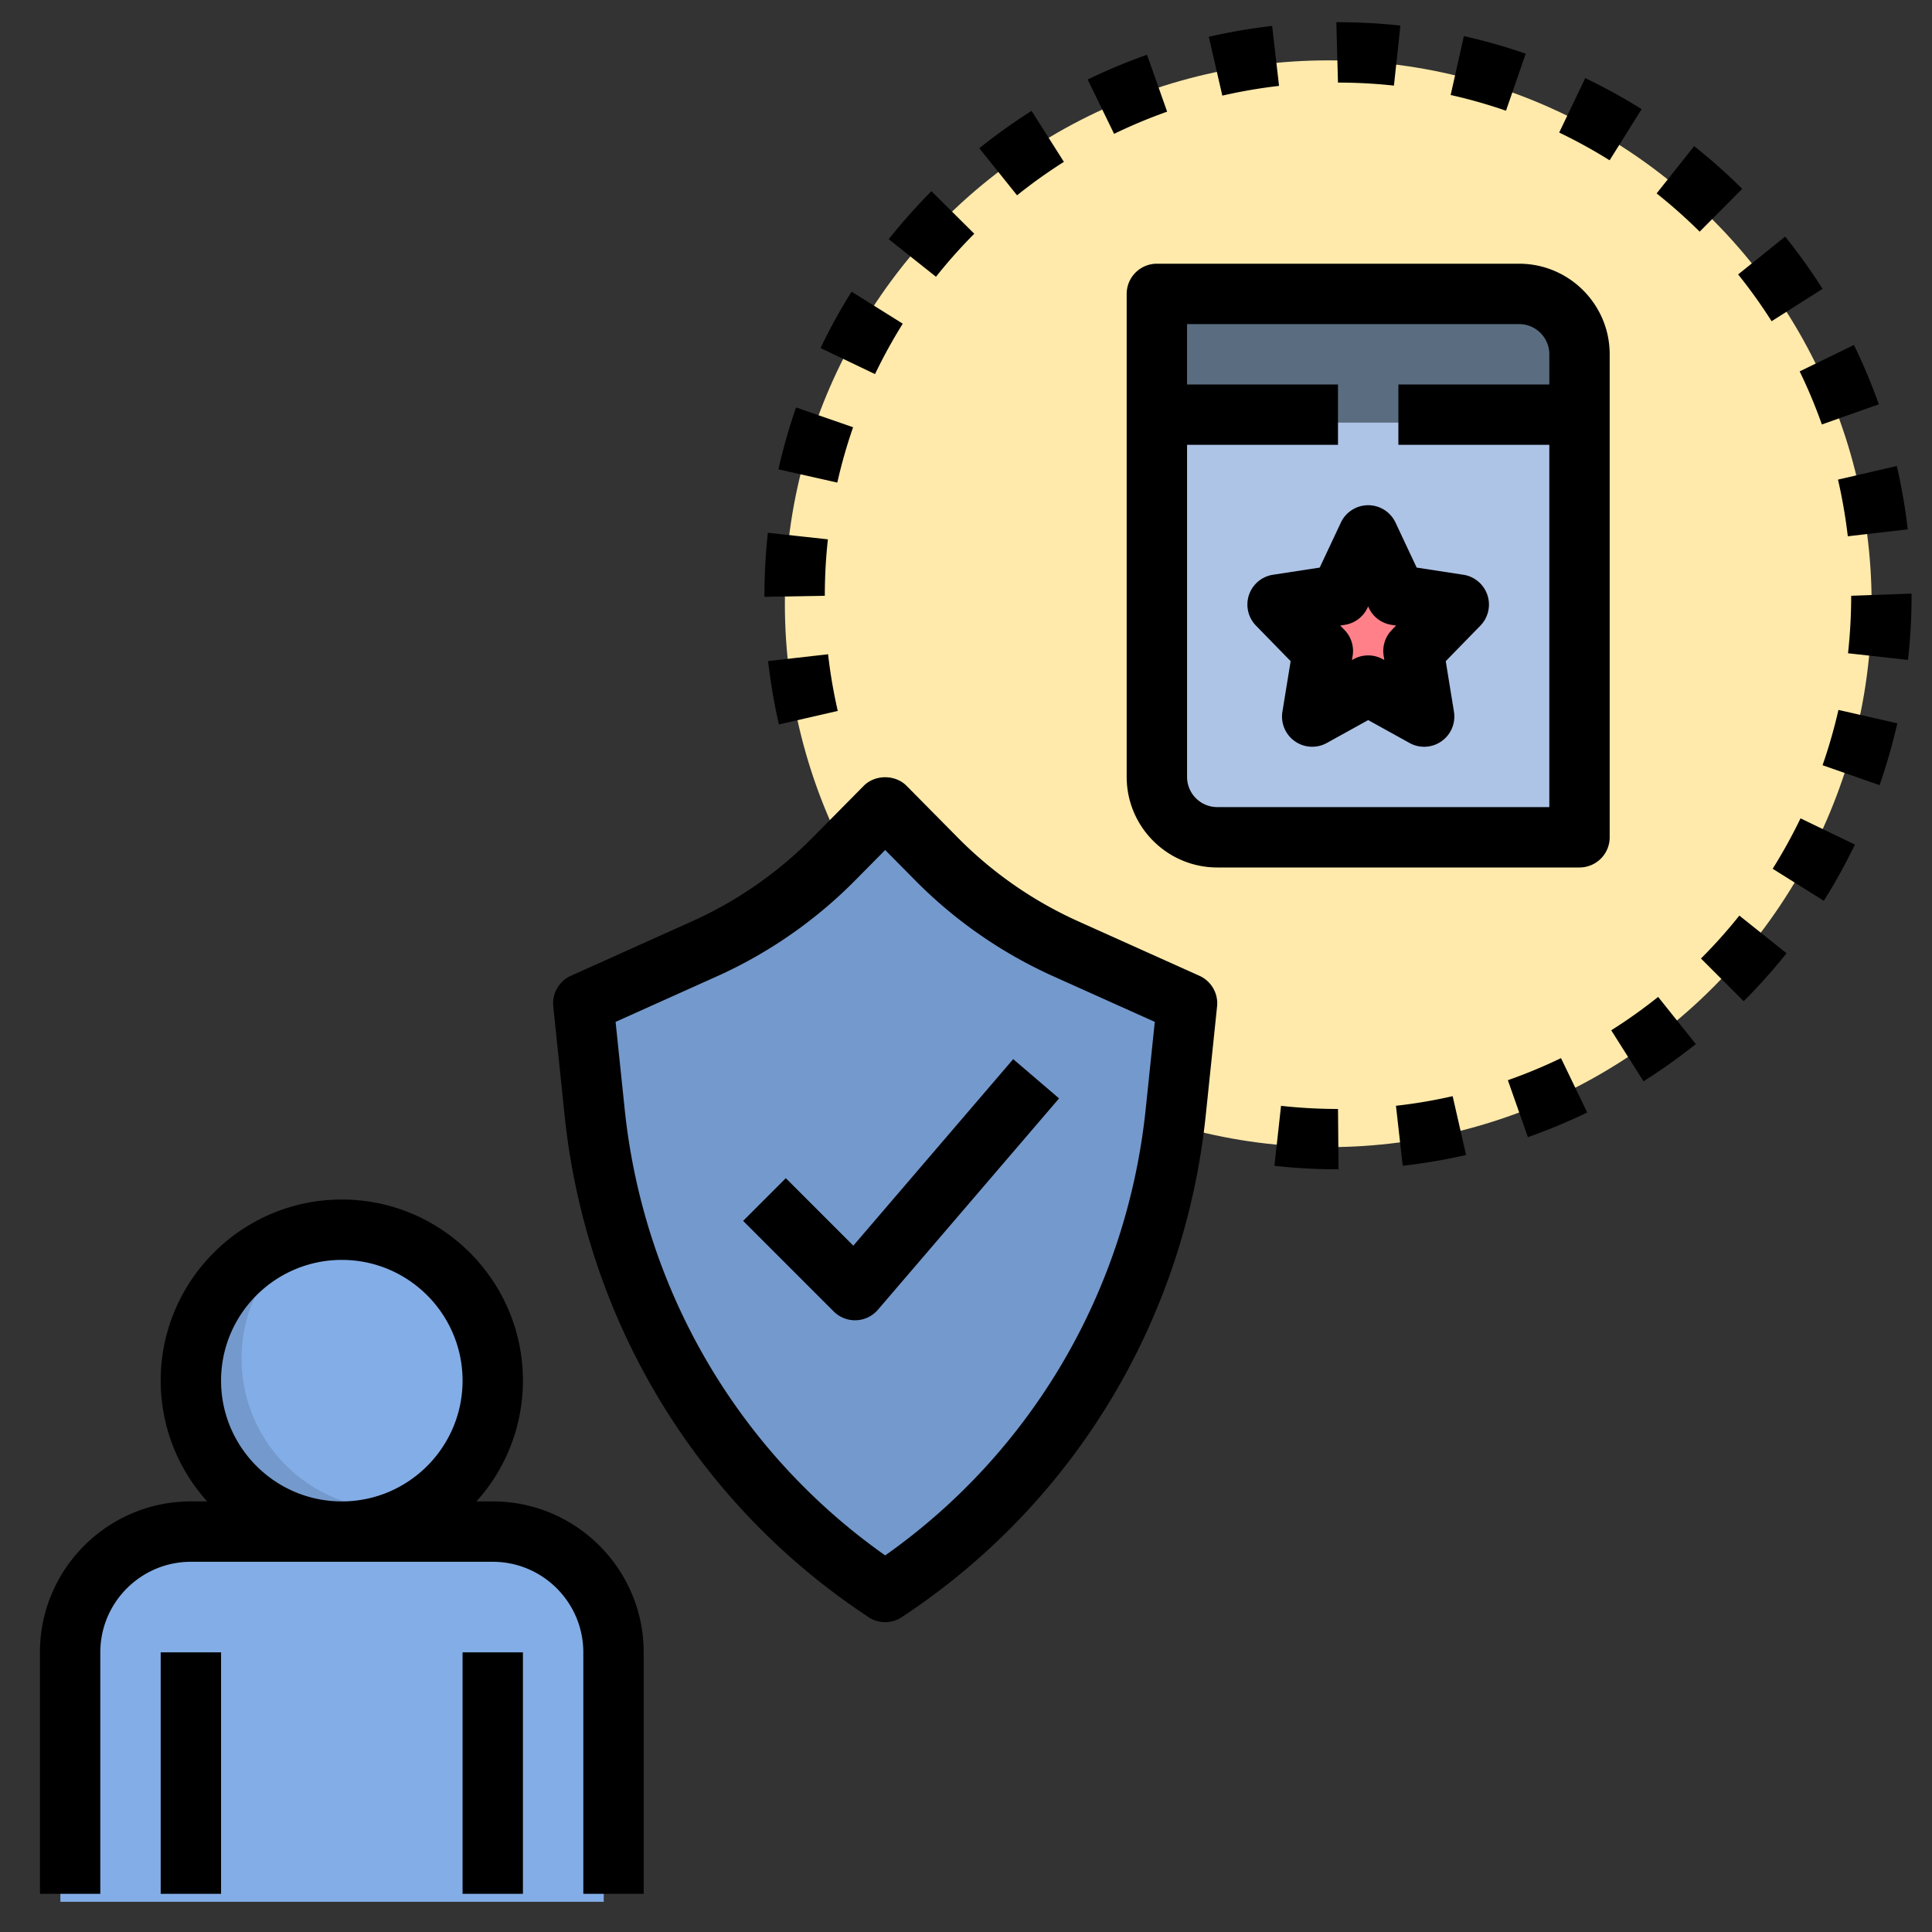 <svg xmlns="http://www.w3.org/2000/svg" viewBox="0 0 64 64" id="product-reliability">
  <rect x="0" y="0" width="64" height="64" fill="#333333" stroke="none"/>
  <circle cx="44" cy="20" r="18" fill="#ffeaab"></circle>
  <path fill="#7499cc" d="M30.696 28.715 29 27l-1.696 1.715a14.27 14.27 0 0 1-4.3 2.986L19 33.5l.375 3.605c.667 6.409 4.121 12.185 9.424 15.76L29 53l.2-.135c5.303-3.575 8.757-9.351 9.424-15.76L39 33.5l-4.005-1.8a14.293 14.293 0 0 1-4.299-2.985z"></path>
  <path fill="#adc4e6" d="M52 28H40a2 2 0 0 1-2-2V10h12a2 2 0 0 1 2 2v16z"></path>
  <path fill="#5a6d80" d="M50 10H38v4h14v-2a2 2 0 0 0-2-2z"></path>
  <path fill="#ff8088" d="m45 18 .927 1.975 2.073.317-1.5 1.537.354 2.171L45 22.975 43.146 24l.354-2.171-1.5-1.537 2.073-.317z"></path>
  <path fill="#83ade6" d="M16 51H6a4 4 0 0 0-4 4v8h18v-8a4 4 0 0 0-4-4z"></path>
  <circle cx="11" cy="46" r="5" fill="#83ade6"></circle>
  <path fill="#7499cc" d="M11 51c1.2 0 2.287-.44 3.149-1.145A5.008 5.008 0 0 1 13 50a5 5 0 0 1-5-5c0-1.561.73-2.938 1.851-3.855C7.646 41.666 6 43.636 6 46a5 5 0 0 0 5 5z"></path>
  <path d="M3.323 54.736c0-1.654 1.346-3 3-3h10c1.654 0 3 1.346 3 3v8h2v-8c0-2.757-2.243-5-5-5h-.54a5.97 5.97 0 0 0 1.54-4c0-3.309-2.691-6-6-6s-6 2.691-6 6a5.97 5.97 0 0 0 1.54 4h-.54c-2.757 0-5 2.243-5 5v8h2v-8zm8-13c2.206 0 4 1.794 4 4s-1.794 4-4 4-4-1.794-4-4 1.794-4 4-4z"></path>
  <path d="M5.323 54.736h2v8h-2zM15.323 54.736h2v8h-2zM18.913 32.324a1 1 0 0 0-.585 1.016l.375 3.605c.7 6.724 4.293 12.732 9.86 16.485l.2.135a.999.999 0 0 0 1.118 0l.201-.135c5.566-3.753 9.16-9.762 9.86-16.485l.375-3.605a1 1 0 0 0-.585-1.016l-4.005-1.8a13.253 13.253 0 0 1-3.998-2.776l-1.696-1.715c-.375-.381-1.047-.381-1.422 0l-1.696 1.715a13.245 13.245 0 0 1-3.999 2.776l-4.003 1.8zm9.425-3.17.985-.996.985.996a15.206 15.206 0 0 0 4.601 3.194l3.345 1.503-.301 2.887c-.623 5.988-3.761 11.353-8.63 14.787-4.87-3.435-8.007-8.799-8.63-14.787l-.301-2.887 3.345-1.503a15.236 15.236 0 0 0 4.601-3.194z"></path>
  <path d="m28.323 43.736.039-.001a1 1 0 0 0 .721-.349l6-7-1.519-1.301-5.297 6.18-2.236-2.236-1.414 1.414 3 3a1 1 0 0 0 .706.293zm16-7c-.63 0-1.265-.035-1.887-.104l-.219 1.988c.695.076 1.403.115 2.106.115h.018l-.018-1.999zm2.144 1.882c.704-.08 1.41-.2 2.099-.357l-.445-1.949a16.73 16.73 0 0 1-1.878.318l.224 1.988zm3.483-2.835.664 1.887c.667-.235 1.329-.51 1.965-.817l-.869-1.801a17.12 17.12 0 0 1-1.76.731zm6.226-1.197-1.248-1.562a17.2 17.2 0 0 1-1.554 1.106l1.069 1.689a18.87 18.87 0 0 0 1.733-1.233zm.171-2.834 1.415 1.414a19.2 19.2 0 0 0 1.419-1.588l-1.563-1.248c-.394.495-.822.973-1.271 1.422zm5.1-3.774-1.802-.869a17.408 17.408 0 0 1-.923 1.67l1.694 1.062c.379-.604.725-1.231 1.031-1.863zm1.404-4.018-1.95-.443a17.333 17.333 0 0 1-.526 1.832l1.888.66c.232-.669.431-1.357.588-2.049zm-37.407-2.061c.081.705.201 1.411.359 2.099l1.949-.447a17.125 17.125 0 0 1-.321-1.878l-1.987.226zm35.774-.259 1.987.221a19.25 19.25 0 0 0 .118-2.125v-.072l-2 .072c0 .637-.036 1.277-.105 1.904zm-35.895-1.904v.035l2-.035c0-.623.034-1.252.102-1.87l-1.988-.217a19.12 19.12 0 0 0-.114 2.087zm37.511-4.299-1.948.451c.142.615.251 1.246.325 1.877l1.986-.23a19.002 19.002 0 0 0-.363-2.098zm-37.048.11 1.951.439c.139-.618.315-1.235.523-1.833l-1.89-.656c-.232.67-.428 1.359-.584 2.05zm33.83-3.244c.278.57.525 1.162.736 1.758l1.886-.668a18.934 18.934 0 0 0-.824-1.965l-1.798.875zm-32.434-.774 1.804.863a17.4 17.4 0 0 1 .919-1.67l-1.695-1.06a18.728 18.728 0 0 0-1.028 1.867zm30.396-2.438c.396.492.769 1.014 1.109 1.55l1.688-1.072a19.15 19.15 0 0 0-1.239-1.731l-1.558 1.253zM32.274 7.743l-1.419-1.41c-.5.504-.976 1.039-1.415 1.591l1.566 1.244c.393-.495.819-.974 1.268-1.425zm25.439-1.487c-.5-.498-1.036-.974-1.592-1.415l-1.243 1.566c.498.396.977.821 1.425 1.267l1.41-1.418zm-24.022.214a16.94 16.94 0 0 1 1.552-1.108l-1.071-1.689c-.597.379-1.18.795-1.731 1.237l1.25 1.56zm18.823-3.882-.864 1.803c.57.273 1.132.583 1.671.919l1.06-1.695a19.154 19.154 0 0 0-1.867-1.027zM36.906 4.434a17.302 17.302 0 0 1 1.757-.735l-.667-1.885c-.67.236-1.331.513-1.965.821l.875 1.799zm13.636-2.656a19.098 19.098 0 0 0-2.049-.582l-.438 1.951a16.96 16.96 0 0 1 1.833.521l.654-1.89zM42.141.859c-.708.082-1.413.203-2.098.36l.448 1.949c.613-.141 1.246-.25 1.879-.323L42.141.859zM46.39.847a19.347 19.347 0 0 0-2.068-.111h-.054l.054 2c.616 0 1.239.033 1.854.1L46.39.847zm6.933 26.889v-16c0-1.654-1.346-3-3-3h-12a1 1 0 0 0-1 1v16c0 1.654 1.346 3 3 3h12a1 1 0 0 0 1-1zm-2-15h-5v2h5v12h-11c-.551 0-1-.448-1-1v-11h5v-2h-5v-2h11c.551 0 1 .448 1 1v1z"></path>
  <path d="M45.323 16.736a1 1 0 0 0-.905.575l-.701 1.491-1.545.237a.999.999 0 0 0-.565 1.687l1.147 1.176-.272 1.673a1 1 0 0 0 1.471 1.037l1.37-.758 1.37.758a.995.995 0 0 0 1.06-.058 1 1 0 0 0 .411-.979l-.272-1.673 1.147-1.176a1 1 0 0 0-.565-1.687l-1.545-.237-.701-1.491a.999.999 0 0 0-.905-.575zm.784 4.131a.999.999 0 0 0-.271.859l.022.138-.052-.028a1 1 0 0 0-.968 0l-.052.028.022-.138a.998.998 0 0 0-.271-.859l-.141-.145.149-.023a1 1 0 0 0 .754-.563l.022-.047.022.047a.996.996 0 0 0 .754.563l.149.023-.139.145z"></path>
</svg>
